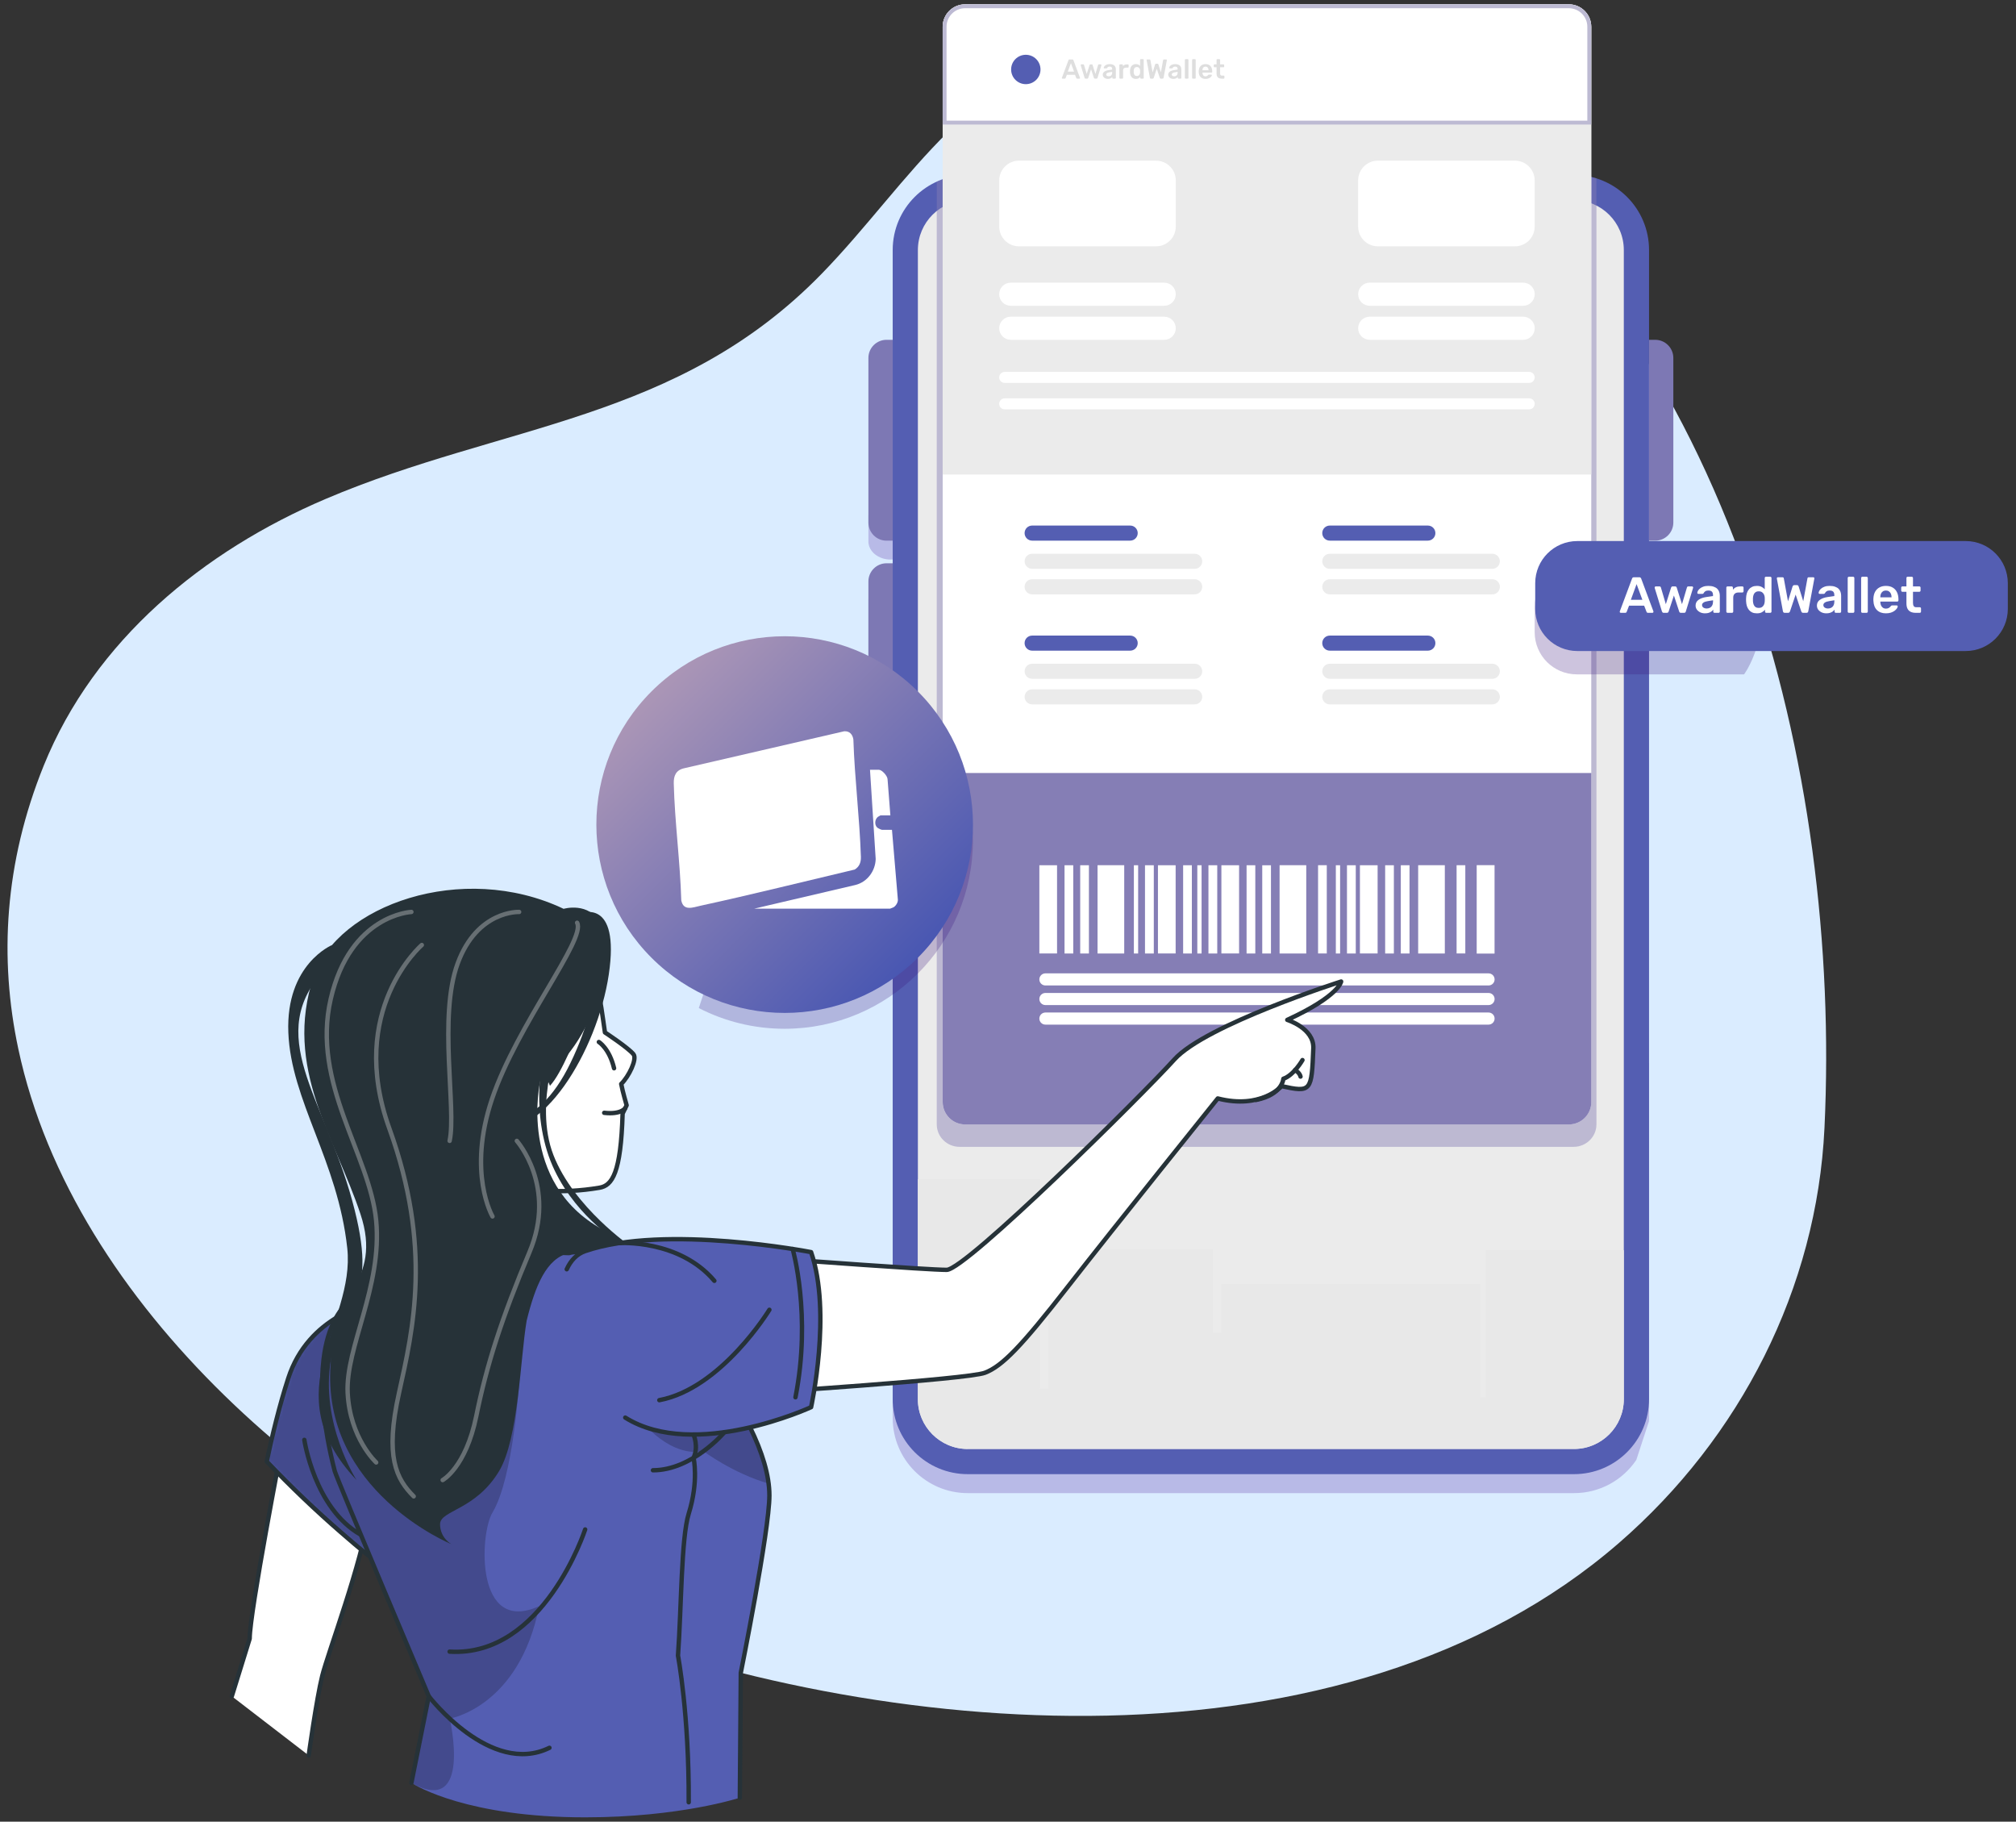 <svg xmlns="http://www.w3.org/2000/svg" width="466" height="421" viewBox="0 0 466 421" fill="none"><rect x="0" y="0" width="466" height="421" fill="#333333" stroke="none"/><path d="M4.237 242.428C-0.215 221.532 1.011 199.432 10.114 176.928C21.844 147.93 47.042 127.328 75.276 115.306C116.306 97.834 156.584 97.502 189.935 63.267C200.221 52.708 208.855 40.613 219.362 30.272C250.353 -0.233 295.714 3.47 329.585 27.657C400.244 78.114 425.659 178.044 421.73 260.661C419.966 297.738 402.266 332.244 374.249 356.569C310.886 411.585 203.295 402.331 130.52 373.614C76.249 352.197 16.982 302.239 4.237 242.428Z" fill="#DAECFF"></path><path opacity="0.25" d="M381.177 245.74L206.348 116.061C206.348 116.061 204.029 115.464 200.732 119.114V125.13C200.732 127.439 203.032 129.318 205.869 129.318H206.348V134.552H205.869C203.032 134.552 200.732 136.43 200.732 138.739V176.787C200.732 179.096 203.032 180.974 205.869 180.974H206.348V327.725C206.348 337.303 214.116 345.071 223.694 345.071H363.841C369.838 345.071 375.121 342.028 378.233 337.401L381.158 328.459C381.168 328.214 381.177 327.97 381.177 327.725V245.74Z" fill="#5424A0"></path><path d="M363.831 40.435H223.694C214.114 40.435 206.348 48.202 206.348 57.782V323.342C206.348 332.922 214.114 340.688 223.694 340.688H363.831C373.411 340.688 381.177 332.922 381.177 323.342V57.782C381.177 48.202 373.411 40.435 363.831 40.435Z" fill="#545EB2"></path><path d="M223.684 46.266H363.831C370.181 46.266 375.346 51.422 375.346 57.781V323.351C375.346 329.701 370.19 334.867 363.831 334.867H223.684C217.335 334.867 212.169 329.711 212.169 323.351V57.781C212.169 51.432 217.325 46.266 223.684 46.266Z" fill="#EBEBEB"></path><path d="M223.684 334.867H363.831C370.181 334.867 375.346 329.702 375.346 323.352V288.944H343.403V322.922H342.151V296.722H282.316V308.041H280.34V288.699H242.282V320.945H240.365V272.518H212.159V323.362C212.159 329.711 217.325 334.877 223.674 334.877L223.684 334.867Z" fill="#E8E8E8"></path><path opacity="0.45" d="M363.842 40.435H223.685C221.131 40.435 218.715 40.993 216.533 41.981V259.858C216.533 262.714 218.891 265.043 221.806 265.043H363.744C366.65 265.043 369.017 262.724 369.017 259.858V41.228C367.383 40.719 365.642 40.445 363.842 40.445V40.435Z" fill="#857EB5"></path><path d="M362.639 0.999H223.089C220.225 0.999 217.903 3.321 217.903 6.184V254.673C217.903 257.536 220.225 259.858 223.089 259.858H362.639C365.503 259.858 367.824 257.536 367.824 254.673V6.184C367.824 3.321 365.503 0.999 362.639 0.999Z" fill="white"></path><path d="M217.903 178.646V254.683C217.903 257.539 220.222 259.868 223.089 259.868H362.649C365.505 259.868 367.834 257.549 367.834 254.683V178.646H217.903Z" fill="#857EB5"></path><path d="M362.639 0.999H223.079C220.222 0.999 217.894 3.318 217.894 6.184V109.663H367.814V6.184C367.814 3.327 365.496 0.999 362.629 0.999H362.639Z" fill="#EBEBEB"></path><path d="M223.079 1.449H362.629C365.246 1.449 367.363 3.576 367.363 6.185V28.333H218.344V6.185C218.344 3.567 220.471 1.449 223.079 1.449Z" fill="white" stroke="#BDBAD3" stroke-width="0.901"></path><path d="M245.575 18.174C245.541 18.174 245.51 18.161 245.48 18.136C245.455 18.11 245.442 18.079 245.442 18.041C245.442 18.024 245.446 18.005 245.455 17.984L246.982 13.897C246.995 13.855 247.018 13.819 247.052 13.789C247.09 13.756 247.14 13.739 247.204 13.739H247.894C247.958 13.739 248.006 13.756 248.04 13.789C248.074 13.819 248.099 13.855 248.116 13.897L249.643 17.984C249.647 18.005 249.649 18.024 249.649 18.041C249.649 18.079 249.637 18.11 249.611 18.136C249.586 18.161 249.556 18.174 249.523 18.174H248.971C248.912 18.174 248.868 18.161 248.838 18.136C248.813 18.106 248.796 18.079 248.788 18.053L248.49 17.28H246.608L246.31 18.053C246.302 18.079 246.283 18.106 246.253 18.136C246.228 18.161 246.186 18.174 246.126 18.174H245.575ZM246.83 16.552H248.268L247.546 14.594L246.83 16.552ZM250.922 18.174C250.863 18.174 250.819 18.159 250.789 18.13C250.76 18.1 250.734 18.062 250.713 18.015L249.807 15.076C249.803 15.054 249.801 15.035 249.801 15.018C249.801 14.98 249.813 14.949 249.839 14.924C249.868 14.894 249.9 14.879 249.934 14.879H250.403C250.453 14.879 250.493 14.894 250.523 14.924C250.553 14.949 250.569 14.974 250.574 14.999L251.195 17.097L251.854 15.018C251.862 14.989 251.881 14.959 251.911 14.93C251.94 14.896 251.984 14.879 252.044 14.879H252.36C252.42 14.879 252.464 14.896 252.493 14.93C252.523 14.959 252.542 14.989 252.55 15.018L253.209 17.097L253.83 14.999C253.835 14.974 253.849 14.949 253.875 14.924C253.904 14.894 253.944 14.879 253.995 14.879H254.464C254.502 14.879 254.534 14.894 254.559 14.924C254.589 14.949 254.603 14.98 254.603 15.018C254.603 15.035 254.599 15.054 254.591 15.076L253.685 18.015C253.672 18.062 253.649 18.1 253.615 18.13C253.585 18.159 253.541 18.174 253.482 18.174H253.07C253.011 18.174 252.964 18.159 252.931 18.13C252.897 18.1 252.874 18.062 252.861 18.015L252.202 16.013L251.543 18.015C251.526 18.062 251.501 18.1 251.467 18.13C251.437 18.159 251.391 18.174 251.328 18.174H250.922ZM256.078 18.237C255.858 18.237 255.659 18.195 255.482 18.11C255.305 18.022 255.163 17.906 255.058 17.762C254.956 17.614 254.905 17.449 254.905 17.268C254.905 16.972 255.024 16.738 255.26 16.564C255.501 16.387 255.818 16.269 256.211 16.21L257.079 16.083V15.95C257.079 15.773 257.034 15.635 256.946 15.538C256.857 15.441 256.705 15.392 256.489 15.392C256.337 15.392 256.213 15.424 256.116 15.487C256.023 15.546 255.953 15.627 255.907 15.728C255.873 15.783 255.824 15.81 255.761 15.81H255.26C255.214 15.81 255.178 15.798 255.153 15.773C255.131 15.747 255.121 15.713 255.121 15.671C255.125 15.604 255.153 15.521 255.203 15.424C255.254 15.327 255.334 15.234 255.444 15.145C255.554 15.052 255.695 14.974 255.869 14.911C256.042 14.848 256.251 14.816 256.496 14.816C256.762 14.816 256.986 14.85 257.167 14.917C257.353 14.98 257.501 15.067 257.611 15.177C257.721 15.287 257.801 15.416 257.852 15.563C257.902 15.711 257.928 15.868 257.928 16.032V18.022C257.928 18.064 257.913 18.1 257.883 18.13C257.854 18.159 257.818 18.174 257.776 18.174H257.262C257.216 18.174 257.178 18.159 257.148 18.13C257.123 18.1 257.11 18.064 257.11 18.022V17.775C257.055 17.855 256.982 17.931 256.889 18.003C256.796 18.07 256.682 18.127 256.546 18.174C256.416 18.216 256.259 18.237 256.078 18.237ZM256.293 17.635C256.441 17.635 256.574 17.604 256.692 17.54C256.815 17.477 256.91 17.38 256.977 17.249C257.049 17.114 257.085 16.945 257.085 16.742V16.609L256.451 16.71C256.202 16.748 256.016 16.809 255.894 16.894C255.771 16.979 255.71 17.082 255.71 17.204C255.71 17.297 255.738 17.378 255.792 17.445C255.852 17.509 255.926 17.557 256.014 17.591C256.103 17.62 256.196 17.635 256.293 17.635ZM258.893 18.174C258.85 18.174 258.814 18.159 258.785 18.13C258.755 18.1 258.741 18.064 258.741 18.022V15.038C258.741 14.991 258.755 14.953 258.785 14.924C258.814 14.894 258.85 14.879 258.893 14.879H259.406C259.448 14.879 259.484 14.894 259.513 14.924C259.547 14.953 259.564 14.991 259.564 15.038V15.297C259.661 15.162 259.786 15.059 259.938 14.987C260.094 14.915 260.274 14.879 260.477 14.879H260.736C260.783 14.879 260.819 14.894 260.844 14.924C260.874 14.953 260.888 14.989 260.888 15.031V15.487C260.888 15.53 260.874 15.566 260.844 15.595C260.819 15.625 260.783 15.639 260.736 15.639H260.242C260.039 15.639 259.881 15.697 259.767 15.81C259.657 15.925 259.602 16.081 259.602 16.279V18.022C259.602 18.064 259.587 18.1 259.558 18.13C259.528 18.159 259.49 18.174 259.444 18.174H258.893ZM262.556 18.237C262.336 18.237 262.142 18.201 261.973 18.13C261.808 18.053 261.671 17.948 261.561 17.813C261.451 17.677 261.367 17.519 261.308 17.337C261.249 17.152 261.215 16.949 261.206 16.729C261.202 16.653 261.2 16.586 261.2 16.526C261.2 16.463 261.202 16.393 261.206 16.317C261.215 16.106 261.246 15.91 261.301 15.728C261.36 15.546 261.445 15.388 261.555 15.253C261.669 15.114 261.808 15.006 261.973 14.93C262.142 14.854 262.336 14.816 262.556 14.816C262.784 14.816 262.976 14.856 263.132 14.936C263.293 15.012 263.426 15.111 263.532 15.234V13.827C263.532 13.785 263.544 13.749 263.57 13.72C263.599 13.69 263.637 13.675 263.684 13.675H264.222C264.264 13.675 264.3 13.69 264.33 13.72C264.359 13.749 264.374 13.785 264.374 13.827V18.022C264.374 18.064 264.359 18.1 264.33 18.13C264.3 18.159 264.264 18.174 264.222 18.174H263.722C263.675 18.174 263.637 18.159 263.608 18.13C263.582 18.1 263.57 18.064 263.57 18.022V17.787C263.464 17.918 263.329 18.026 263.164 18.11C263.004 18.195 262.801 18.237 262.556 18.237ZM262.79 17.559C262.968 17.559 263.109 17.519 263.215 17.439C263.32 17.359 263.399 17.257 263.449 17.135C263.5 17.008 263.527 16.879 263.532 16.748C263.536 16.672 263.538 16.592 263.538 16.508C263.538 16.419 263.536 16.336 263.532 16.26C263.527 16.134 263.498 16.013 263.443 15.899C263.388 15.781 263.308 15.684 263.202 15.608C263.097 15.532 262.959 15.494 262.79 15.494C262.613 15.494 262.471 15.534 262.366 15.614C262.264 15.69 262.19 15.791 262.144 15.918C262.098 16.045 262.07 16.184 262.062 16.336C262.057 16.463 262.057 16.59 262.062 16.717C262.07 16.869 262.098 17.008 262.144 17.135C262.19 17.262 262.264 17.365 262.366 17.445C262.471 17.521 262.613 17.559 262.79 17.559ZM266.023 18.174C265.96 18.174 265.909 18.157 265.871 18.123C265.838 18.085 265.814 18.039 265.802 17.984L265.048 13.922C265.048 13.91 265.046 13.899 265.041 13.891C265.041 13.882 265.041 13.876 265.041 13.872C265.041 13.834 265.054 13.802 265.079 13.777C265.109 13.751 265.141 13.739 265.174 13.739H265.732C265.838 13.739 265.897 13.781 265.909 13.865L266.435 16.736L267.005 14.879C267.018 14.845 267.039 14.812 267.069 14.778C267.103 14.74 267.151 14.721 267.215 14.721H267.557C267.624 14.721 267.673 14.74 267.702 14.778C267.732 14.812 267.751 14.845 267.759 14.879L268.336 16.729L268.862 13.865C268.875 13.781 268.934 13.739 269.039 13.739H269.597C269.631 13.739 269.66 13.751 269.686 13.777C269.711 13.802 269.724 13.834 269.724 13.872C269.724 13.876 269.724 13.882 269.724 13.891C269.724 13.899 269.721 13.91 269.717 13.922L268.963 17.984C268.955 18.039 268.932 18.085 268.894 18.123C268.856 18.157 268.805 18.174 268.742 18.174H268.317C268.254 18.174 268.203 18.157 268.165 18.123C268.131 18.089 268.108 18.053 268.095 18.015L267.386 15.899L266.676 18.015C266.659 18.053 266.634 18.089 266.6 18.123C266.566 18.157 266.515 18.174 266.448 18.174H266.023ZM271.212 18.237C270.992 18.237 270.794 18.195 270.616 18.11C270.439 18.022 270.298 17.906 270.192 17.762C270.091 17.614 270.04 17.449 270.04 17.268C270.04 16.972 270.158 16.738 270.395 16.564C270.635 16.387 270.952 16.269 271.345 16.21L272.213 16.083V15.95C272.213 15.773 272.169 15.635 272.08 15.538C271.991 15.441 271.839 15.392 271.624 15.392C271.472 15.392 271.347 15.424 271.25 15.487C271.157 15.546 271.087 15.627 271.041 15.728C271.007 15.783 270.959 15.81 270.895 15.81H270.395C270.348 15.81 270.312 15.798 270.287 15.773C270.266 15.747 270.255 15.713 270.255 15.671C270.26 15.604 270.287 15.521 270.338 15.424C270.388 15.327 270.469 15.234 270.578 15.145C270.688 15.052 270.83 14.974 271.003 14.911C271.176 14.848 271.385 14.816 271.63 14.816C271.896 14.816 272.12 14.85 272.302 14.917C272.488 14.98 272.635 15.067 272.745 15.177C272.855 15.287 272.935 15.416 272.986 15.563C273.037 15.711 273.062 15.868 273.062 16.032V18.022C273.062 18.064 273.047 18.1 273.018 18.13C272.988 18.159 272.952 18.174 272.91 18.174H272.397C272.35 18.174 272.312 18.159 272.283 18.13C272.257 18.1 272.245 18.064 272.245 18.022V17.775C272.19 17.855 272.116 17.931 272.023 18.003C271.93 18.07 271.816 18.127 271.681 18.174C271.55 18.216 271.394 18.237 271.212 18.237ZM271.427 17.635C271.575 17.635 271.708 17.604 271.827 17.54C271.949 17.477 272.044 17.38 272.112 17.249C272.184 17.114 272.219 16.945 272.219 16.742V16.609L271.586 16.71C271.337 16.748 271.151 16.809 271.028 16.894C270.906 16.979 270.845 17.082 270.845 17.204C270.845 17.297 270.872 17.378 270.927 17.445C270.986 17.509 271.06 17.557 271.149 17.591C271.237 17.62 271.33 17.635 271.427 17.635ZM274.033 18.174C273.991 18.174 273.955 18.159 273.926 18.13C273.896 18.1 273.881 18.064 273.881 18.022V13.827C273.881 13.785 273.896 13.749 273.926 13.72C273.955 13.69 273.991 13.675 274.033 13.675H274.559C274.601 13.675 274.637 13.69 274.667 13.72C274.696 13.749 274.711 13.785 274.711 13.827V18.022C274.711 18.064 274.696 18.1 274.667 18.13C274.637 18.159 274.601 18.174 274.559 18.174H274.033ZM275.71 18.174C275.668 18.174 275.632 18.159 275.602 18.13C275.573 18.1 275.558 18.064 275.558 18.022V13.827C275.558 13.785 275.573 13.749 275.602 13.72C275.632 13.69 275.668 13.675 275.71 13.675H276.236C276.278 13.675 276.314 13.69 276.344 13.72C276.373 13.749 276.388 13.785 276.388 13.827V18.022C276.388 18.064 276.373 18.1 276.344 18.13C276.314 18.159 276.278 18.174 276.236 18.174H275.71ZM278.648 18.237C278.179 18.237 277.807 18.102 277.533 17.832C277.258 17.561 277.11 17.177 277.089 16.679C277.085 16.636 277.083 16.584 277.083 16.52C277.083 16.453 277.085 16.4 277.089 16.362C277.106 16.045 277.178 15.77 277.305 15.538C277.435 15.306 277.615 15.128 277.843 15.006C278.071 14.879 278.339 14.816 278.648 14.816C278.99 14.816 279.277 14.888 279.509 15.031C279.742 15.171 279.917 15.367 280.035 15.62C280.154 15.87 280.213 16.159 280.213 16.488V16.622C280.213 16.664 280.198 16.7 280.168 16.729C280.139 16.759 280.101 16.774 280.054 16.774H277.951C277.951 16.774 277.951 16.78 277.951 16.793C277.951 16.805 277.951 16.816 277.951 16.824C277.955 16.972 277.982 17.109 278.033 17.236C278.088 17.359 278.166 17.458 278.268 17.534C278.373 17.61 278.498 17.648 278.641 17.648C278.76 17.648 278.859 17.631 278.939 17.597C279.019 17.559 279.085 17.517 279.136 17.471C279.186 17.424 279.222 17.386 279.243 17.357C279.281 17.306 279.311 17.276 279.332 17.268C279.357 17.255 279.393 17.249 279.44 17.249H279.985C280.027 17.249 280.061 17.262 280.086 17.287C280.116 17.312 280.128 17.344 280.124 17.382C280.12 17.449 280.084 17.532 280.016 17.629C279.953 17.726 279.86 17.821 279.738 17.914C279.615 18.007 279.461 18.085 279.275 18.148C279.093 18.208 278.884 18.237 278.648 18.237ZM277.951 16.241H279.351V16.222C279.351 16.058 279.324 15.914 279.269 15.791C279.214 15.669 279.134 15.572 279.028 15.5C278.922 15.428 278.796 15.392 278.648 15.392C278.5 15.392 278.373 15.428 278.268 15.5C278.162 15.572 278.082 15.669 278.027 15.791C277.976 15.914 277.951 16.058 277.951 16.222V16.241ZM282.362 18.174C282.108 18.174 281.895 18.13 281.722 18.041C281.549 17.952 281.42 17.821 281.335 17.648C281.251 17.471 281.209 17.251 281.209 16.989V15.551H280.708C280.666 15.551 280.63 15.536 280.6 15.506C280.571 15.477 280.556 15.441 280.556 15.399V15.031C280.556 14.989 280.571 14.953 280.6 14.924C280.63 14.894 280.666 14.879 280.708 14.879H281.209V13.827C281.209 13.785 281.221 13.749 281.247 13.72C281.276 13.69 281.314 13.675 281.361 13.675H281.874C281.916 13.675 281.952 13.69 281.982 13.72C282.011 13.749 282.026 13.785 282.026 13.827V14.879H282.818C282.86 14.879 282.896 14.894 282.926 14.924C282.955 14.953 282.97 14.989 282.97 15.031V15.399C282.97 15.441 282.955 15.477 282.926 15.506C282.896 15.536 282.86 15.551 282.818 15.551H282.026V16.926C282.026 17.099 282.056 17.234 282.115 17.331C282.178 17.428 282.286 17.477 282.438 17.477H282.875C282.917 17.477 282.953 17.492 282.983 17.521C283.012 17.551 283.027 17.587 283.027 17.629V18.022C283.027 18.064 283.012 18.1 282.983 18.13C282.953 18.159 282.917 18.174 282.875 18.174H282.362Z" fill="#DEDEDE"></path><path d="M345.468 199.944H341.34V220.381H345.468V199.944Z" fill="white"></path><path d="M333.973 199.954H327.81V220.362H333.973V199.954Z" fill="white"></path><path d="M318.437 199.964H314.348V220.352H318.437V199.964Z" fill="white"></path><path d="M338.708 199.954H336.692C336.692 206.773 336.692 213.562 336.692 220.352H338.708V199.954Z" fill="white"></path><path d="M325.813 199.964H323.798V220.362H325.813V199.964Z" fill="white"></path><path d="M322.194 199.964H320.179V220.362H322.194V199.964Z" fill="white"></path><path d="M259.864 199.954H253.7V220.362H259.864V199.954Z" fill="white"></path><path d="M244.338 220.352V199.964H240.248V220.352H244.338Z" fill="white"></path><path d="M251.705 199.964H249.689V220.362H251.705V199.964Z" fill="white"></path><path d="M248.085 199.964H246.069V220.362H248.085V199.964Z" fill="white"></path><path d="M313.388 199.964H311.354V220.362H313.388V199.964Z" fill="white"></path><path d="M309.768 199.964H308.78V220.362H309.768V199.964Z" fill="white"></path><path d="M301.942 199.954H295.778V220.362H301.942V199.954Z" fill="white"></path><path d="M286.416 199.964H282.326V220.352H286.416V199.964Z" fill="white"></path><path d="M306.687 199.954H304.672V220.352H306.687V199.954Z" fill="white"></path><path d="M293.783 199.964H291.768C291.768 206.773 291.768 213.563 291.768 220.362H293.783V199.964Z" fill="white"></path><path d="M290.163 199.964H288.147V220.362H290.163V199.964Z" fill="white"></path><path d="M281.368 199.964H279.333V220.362H281.368V199.964Z" fill="white"></path><path d="M277.748 199.964H276.76V220.362H277.748V199.964Z" fill="white"></path><path d="M271.751 199.964H267.661V220.352H271.751V199.964Z" fill="white"></path><path d="M275.498 199.964H273.482V220.362H275.498V199.964Z" fill="white"></path><path d="M266.702 199.964H264.667V220.362H266.702V199.964Z" fill="white"></path><path d="M263.083 199.964H262.095V220.362H263.083V199.964Z" fill="white"></path><path d="M344.079 227.749H241.647C240.874 227.749 240.248 227.123 240.248 226.35C240.248 225.577 240.874 224.951 241.647 224.951H344.079C344.852 224.951 345.478 225.577 345.478 226.35C345.478 227.123 344.852 227.749 344.079 227.749Z" fill="white"></path><path d="M344.079 232.279H241.647C240.874 232.279 240.248 231.652 240.248 230.88C240.248 230.107 240.874 229.48 241.647 229.48H344.079C344.852 229.48 345.478 230.107 345.478 230.88C345.478 231.652 344.852 232.279 344.079 232.279Z" fill="white"></path><path d="M344.079 236.798H241.647C240.874 236.798 240.248 236.172 240.248 235.399C240.248 234.626 240.874 234 241.647 234H344.079C344.852 234 345.478 234.626 345.478 235.399C345.478 236.172 344.852 236.798 344.079 236.798Z" fill="white"></path><path d="M267.211 37.128H235.542C233.019 37.128 230.974 39.174 230.974 41.697V52.361C230.974 54.885 233.019 56.93 235.542 56.93H267.211C269.735 56.93 271.78 54.885 271.78 52.361V41.697C271.78 39.174 269.735 37.128 267.211 37.128Z" fill="white"></path><path d="M350.174 37.128H318.505C315.982 37.128 313.937 39.174 313.937 41.697V52.361C313.937 54.885 315.982 56.93 318.505 56.93H350.174C352.698 56.93 354.743 54.885 354.743 52.361V41.697C354.743 39.174 352.698 37.128 350.174 37.128Z" fill="white"></path><path d="M269.109 65.325H233.635C232.157 65.325 230.964 66.518 230.964 67.996C230.964 69.473 232.157 70.666 233.635 70.666H269.109C270.587 70.666 271.78 69.473 271.78 67.996C271.78 66.518 270.587 65.325 269.109 65.325Z" fill="white"></path><path d="M269.109 73.191H233.635C232.157 73.191 230.964 74.385 230.964 75.862C230.964 77.339 232.157 78.533 233.635 78.533H269.109C270.587 78.533 271.78 77.339 271.78 75.862C271.78 74.385 270.587 73.191 269.109 73.191Z" fill="white"></path><path d="M352.082 65.325H316.607C315.13 65.325 313.937 66.518 313.937 67.996C313.937 69.473 315.13 70.666 316.607 70.666H352.082C353.559 70.666 354.753 69.473 354.753 67.996C354.753 66.518 353.559 65.325 352.082 65.325Z" fill="white"></path><path d="M352.082 73.191H316.607C315.13 73.191 313.937 74.385 313.937 75.862C313.937 77.339 315.13 78.533 316.607 78.533H352.082C353.559 78.533 354.753 77.339 354.753 75.862C354.753 74.385 353.559 73.191 352.082 73.191Z" fill="white"></path><path d="M240.512 16.055C240.512 17.933 238.996 19.45 237.117 19.45C235.239 19.45 233.723 17.933 233.723 16.055C233.723 14.177 235.239 12.66 237.117 12.66C238.996 12.66 240.512 14.177 240.512 16.055Z" fill="#545EB2"></path><path d="M353.472 85.948H232.236C231.531 85.948 230.964 86.516 230.964 87.22C230.964 87.924 231.531 88.492 232.236 88.492H353.472C354.176 88.492 354.743 87.924 354.743 87.22C354.743 86.516 354.176 85.948 353.472 85.948Z" fill="white"></path><path d="M353.472 92.062H232.236C231.531 92.062 230.964 92.63 230.964 93.334C230.964 94.039 231.531 94.606 232.236 94.606H353.472C354.176 94.606 354.743 94.039 354.743 93.334C354.743 92.63 354.176 92.062 353.472 92.062Z" fill="white"></path><path d="M276.153 131.46H238.585C237.617 131.46 236.844 130.678 236.844 129.719C236.844 128.75 237.626 127.978 238.585 127.978H276.153C277.122 127.978 277.895 128.76 277.895 129.719C277.895 130.688 277.112 131.46 276.153 131.46Z" fill="#EBEBEB"></path><path d="M261.244 124.944H238.575C237.607 124.944 236.834 124.162 236.834 123.203C236.834 122.234 237.617 121.461 238.575 121.461H261.244C262.212 121.461 262.985 122.244 262.985 123.203C262.985 124.171 262.202 124.944 261.244 124.944Z" fill="#545EB2"></path><path d="M276.153 133.867H238.575C237.614 133.867 236.834 134.647 236.834 135.609V135.618C236.834 136.58 237.614 137.36 238.575 137.36H276.153C277.115 137.36 277.895 136.58 277.895 135.618V135.609C277.895 134.647 277.115 133.867 276.153 133.867Z" fill="#EBEBEB"></path><path d="M276.153 156.878H238.585C237.617 156.878 236.844 156.095 236.844 155.136C236.844 154.168 237.626 153.395 238.585 153.395H276.153C277.122 153.395 277.895 154.178 277.895 155.136C277.895 156.105 277.112 156.878 276.153 156.878Z" fill="#EBEBEB"></path><path d="M261.244 150.372H238.575C237.607 150.372 236.834 149.589 236.834 148.631C236.834 147.662 237.617 146.889 238.575 146.889H261.244C262.212 146.889 262.985 147.672 262.985 148.631C262.985 149.599 262.202 150.372 261.244 150.372Z" fill="#545EB2"></path><path d="M276.153 162.787H238.585C237.617 162.787 236.844 162.004 236.844 161.046C236.844 160.077 237.626 159.304 238.585 159.304H276.153C277.122 159.304 277.895 160.087 277.895 161.046C277.895 162.014 277.112 162.787 276.153 162.787Z" fill="#EBEBEB"></path><path d="M344.95 131.46H307.382C306.414 131.46 305.641 130.678 305.641 129.719C305.641 128.75 306.423 127.978 307.382 127.978H344.95C345.919 127.978 346.692 128.76 346.692 129.719C346.692 130.688 345.909 131.46 344.95 131.46Z" fill="#EBEBEB"></path><path d="M330.05 124.944H307.382C306.414 124.944 305.641 124.162 305.641 123.203C305.641 122.234 306.423 121.461 307.382 121.461H330.05C331.019 121.461 331.792 122.244 331.792 123.203C331.792 124.171 331.009 124.944 330.05 124.944Z" fill="#545EB2"></path><path d="M344.96 133.867H307.382C306.42 133.867 305.641 134.647 305.641 135.609V135.618C305.641 136.58 306.42 137.36 307.382 137.36H344.96C345.922 137.36 346.702 136.58 346.702 135.618V135.609C346.702 134.647 345.922 133.867 344.96 133.867Z" fill="#EBEBEB"></path><path d="M344.95 156.878H307.382C306.414 156.878 305.641 156.095 305.641 155.136C305.641 154.168 306.423 153.395 307.382 153.395H344.95C345.919 153.395 346.692 154.178 346.692 155.136C346.692 156.105 345.909 156.878 344.95 156.878Z" fill="#EBEBEB"></path><path d="M330.05 150.372H307.382C306.414 150.372 305.641 149.589 305.641 148.631C305.641 147.662 306.423 146.889 307.382 146.889H330.05C331.019 146.889 331.792 147.672 331.792 148.631C331.792 149.599 331.009 150.372 330.05 150.372Z" fill="#545EB2"></path><path d="M344.95 162.787H307.382C306.414 162.787 305.641 162.004 305.641 161.046C305.641 160.077 306.423 159.304 307.382 159.304H344.95C345.919 159.304 346.692 160.087 346.692 161.046C346.692 162.014 345.909 162.787 344.95 162.787Z" fill="#EBEBEB"></path><path d="M204.92 78.532C202.611 78.532 200.732 80.411 200.732 82.719V120.767C200.732 123.076 202.611 124.954 204.92 124.954H206.348V78.532H204.92Z" fill="#7D78B4"></path><path d="M204.92 130.179C202.611 130.179 200.732 132.058 200.732 134.367V172.414C200.732 174.723 202.611 176.601 204.92 176.601H206.348V130.179H204.92Z" fill="#7D78B4"></path><path d="M382.606 78.533C384.915 78.533 386.793 80.411 386.793 82.72V120.768C386.793 123.077 384.915 124.955 382.606 124.955H381.178V78.533H382.606Z" fill="#7D78B4"></path><path opacity="0.25" d="M187.965 151.203C183.23 166.641 173.388 196.96 161.53 232.973C167.479 236.025 174.219 237.757 181.361 237.757C205.399 237.757 224.888 218.268 224.888 194.231C224.888 172.433 208.872 154.383 187.965 151.203Z" fill="#39167C"></path><path d="M212.154 221.346C229.152 204.348 229.152 176.789 212.154 159.791C195.156 142.793 167.596 142.793 150.598 159.791C133.6 176.789 133.6 204.348 150.598 221.346C167.596 238.344 195.156 238.344 212.154 221.346Z" fill="url(#paint0_linear_721_163)"></path><path d="M195.127 169.006C196.376 168.915 197.078 169.73 197.258 170.897C197.551 179.944 198.702 188.994 198.997 198.033C199.037 199.268 198.654 200.294 197.572 200.956C185.724 203.754 173.847 206.727 161.939 209.319C160.152 209.708 157.985 210.635 157.475 208.078C157.219 199.077 155.969 190.045 155.741 181.06C155.696 179.297 156.239 178.007 158.068 177.565L195.127 169.006Z" fill="white"></path><path d="M205.808 188.435H203.515C203.479 188.435 202.97 188.738 202.893 188.804C202.21 189.39 202.095 190.594 202.752 191.243C202.915 191.404 203.697 191.781 203.887 191.781H206.18L207.548 207.959C207.558 208.598 207.078 209.357 206.543 209.68C206.462 209.729 205.789 209.999 205.746 209.999H174.329L197.78 204.511C200.491 203.813 202.347 201.283 202.416 198.514L201.1 177.9H203.145C203.871 177.9 205.146 179.318 205.16 180.099L205.809 188.435H205.808Z" fill="white"></path><path opacity="0.25" d="M354.742 140.168V146.116C354.742 151.497 359.106 155.851 364.477 155.851H403.15C404.266 154.266 409.656 145.588 406.751 130.434H364.486C359.106 130.434 354.752 134.797 354.752 140.168H354.742Z" fill="#39167C"></path><path d="M71.359 405.694C71.359 405.694 73.15 392.684 74.481 387.327C75.811 381.971 83.666 361.212 85.311 349.599L65.266 333.631C65.266 333.631 57.712 372.586 57.712 378.701L53.583 392.013" fill="white"></path><path d="M71.359 405.694C71.359 405.694 73.15 392.684 74.481 387.327C75.811 381.971 83.666 361.212 85.311 349.599L65.266 333.631C65.266 333.631 57.712 372.586 57.712 378.701L53.583 392.013" stroke="#263238" stroke-width="1.015" stroke-miterlimit="10" stroke-linecap="round" stroke-linejoin="round"></path><path d="M91.232 364.297C87.038 361.098 82.895 357.717 78.823 354.151C72.924 349.029 67.176 343.55 61.652 337.754C62.922 331.787 64.587 324.838 66.628 318.553C68.974 311.286 73.695 306.961 77.919 304.448C77.991 304.4 78.062 304.362 78.123 304.325C78.448 304.142 78.762 303.958 79.067 303.799C79.656 303.48 80.225 303.198 80.773 302.953C83.992 301.507 86.419 301.103 86.419 301.103L90.734 357.839L91.232 364.297Z" fill="#545EB2"></path><mask id="mask0_721_163" style="mask-type:luminance" maskUnits="userSpaceOnUse" x="61" y="301" width="31" height="64"><path d="M91.232 364.297C87.038 361.098 82.895 357.717 78.823 354.151C72.924 349.029 67.176 343.55 61.652 337.754C62.922 331.787 64.587 324.838 66.628 318.553C68.974 311.286 73.695 306.961 77.919 304.448C77.991 304.4 78.062 304.362 78.123 304.325C78.448 304.142 78.762 303.958 79.067 303.799C79.656 303.48 80.225 303.198 80.773 302.953C83.992 301.507 86.419 301.103 86.419 301.103L90.734 357.839L91.232 364.297Z" fill="white"></path></mask><g mask="url(#mask0_721_163)"><path opacity="0.3" d="M91.232 364.297C87.038 361.098 82.895 357.717 78.823 354.151C72.924 349.029 67.176 343.55 61.652 337.754C62.922 331.787 64.587 324.838 66.628 318.553C68.974 311.286 73.695 306.961 77.919 304.448C77.991 304.4 78.062 304.362 78.123 304.325C78.448 304.142 78.762 303.958 79.067 303.799C79.656 303.48 80.225 303.198 80.773 302.953C83.992 301.507 86.419 301.103 86.419 301.103L90.734 357.839L91.232 364.297Z" fill="black" fill-opacity="0.7"></path></g><path d="M91.232 364.297C87.038 361.098 82.895 357.717 78.823 354.151C72.924 349.029 67.176 343.55 61.652 337.754C62.922 331.787 64.587 324.838 66.628 318.553C68.974 311.286 73.695 306.961 77.919 304.448C77.991 304.4 78.062 304.362 78.123 304.325C78.448 304.142 78.762 303.958 79.067 303.799C79.656 303.48 80.225 303.198 80.773 302.953C83.992 301.507 86.419 301.103 86.419 301.103L90.734 357.839L91.232 364.297Z" stroke="#263238" stroke-width="1.015" stroke-miterlimit="10" stroke-linecap="round" stroke-linejoin="round"></path><path d="M70.347 332.764C70.347 332.764 72.679 348.633 83.401 354.69" stroke="#263238" stroke-width="1.015" stroke-miterlimit="10" stroke-linecap="round" stroke-linejoin="round"></path><path d="M177.848 345.608C177.848 353.762 171.237 386.591 171.237 386.591L171.014 415.46C171.014 415.46 157.336 419.999 135.261 419.999C108.21 419.999 96.228 412.758 95.172 412.078C95.141 412.058 95.121 412.048 95.09 412.027L99.112 392.013C99.112 392.013 77.818 341.689 77.371 339.962C76.711 337.404 76.142 334.814 75.686 332.235C74.548 325.868 74.132 319.583 74.802 314.13C75.239 310.434 76.183 307.103 77.757 304.382C77.869 304.179 77.991 303.976 78.123 303.772C78.681 302.879 79.321 302.046 80.042 301.305C80.103 301.234 80.164 301.173 80.235 301.102C80.895 300.442 81.606 299.822 82.377 299.244C82.377 299.244 82.387 299.244 82.387 299.234C82.641 299.041 82.905 298.858 83.169 298.675C83.382 298.523 83.606 298.37 83.829 298.228C83.972 298.137 84.114 298.035 84.256 297.954C84.439 297.832 84.621 297.721 84.814 297.609C85.099 297.436 85.383 297.274 85.677 297.111C101.711 288.226 131.554 289.597 131.554 289.597C131.849 289.496 132.174 289.435 132.529 289.404C132.56 289.394 132.58 289.394 132.6 289.394C133.139 289.353 133.738 289.404 134.377 289.536C141.81 290.978 155.417 303.112 165.439 316.922C168.526 321.167 171.268 325.574 173.38 329.879C176.152 335.495 177.848 340.927 177.848 345.608Z" fill="#545EB2"></path><path opacity="0.3" d="M177.665 342.857C169.522 340.542 162.607 335.394 162.607 335.394C155.407 336.744 148.462 329.575 146.654 325.737L170.273 324.214C171.421 326.103 172.456 328.001 173.38 329.88C175.624 334.429 177.168 338.856 177.665 342.857Z" fill="black" fill-opacity="0.7"></path><path opacity="0.3" d="M103.955 397.182C103.955 397.182 109.266 419.908 95.172 412.079C95.141 412.058 95.121 412.048 95.09 412.028L99.112 392.014C99.112 392.014 77.818 341.689 77.371 339.963C76.711 337.404 76.142 334.815 75.686 332.236C74.548 325.869 74.132 319.583 74.802 314.13C75.239 310.434 76.183 307.104 77.757 304.382C77.869 304.179 77.991 303.976 78.123 303.773C78.681 302.879 79.321 302.047 80.042 301.306C80.103 301.234 80.164 301.174 80.235 301.102C80.895 300.442 81.606 299.823 82.377 299.244C82.377 299.244 82.387 299.244 82.387 299.234C82.641 299.041 82.905 298.858 83.169 298.676C83.382 298.523 83.606 298.371 83.829 298.229C83.972 298.137 84.114 298.036 84.256 297.955C84.439 297.833 84.621 297.721 84.814 297.609C85.099 297.437 85.383 297.274 85.677 297.112C100.432 298.249 116.831 305.215 119.999 319.573C119.999 319.573 118.659 341.537 113.835 349.569C110.84 354.575 109.824 377.95 124.639 371.187C119.999 394.563 103.955 397.182 103.955 397.182Z" fill="black" fill-opacity="0.7"></path><path d="M95.093 412.033L99.109 392.015C99.109 392.015 77.818 341.69 77.37 339.964C76.71 337.405 76.142 334.816 75.685 332.236C74.547 325.87 74.131 319.584 74.801 314.131C75.238 310.435 76.182 307.105 77.756 304.383C77.868 304.18 77.99 303.977 78.122 303.774C78.68 302.88 79.32 302.048 80.041 301.306C80.102 301.235 80.163 301.174 80.234 301.103C80.894 300.443 81.605 299.824 82.376 299.245C82.376 299.245 82.386 299.245 82.386 299.235C97.171 288.025 131.554 289.599 131.554 289.599C131.848 289.497 132.173 289.436 132.528 289.406C132.559 289.395 132.579 289.395 132.599 289.395C133.138 289.355 133.737 289.406 134.376 289.538C141.809 290.98 155.416 303.114 165.438 316.924C168.525 321.168 171.267 325.575 173.379 329.881C176.151 335.496 177.847 340.929 177.847 345.61C177.847 353.764 171.236 386.592 171.236 386.592L171.015 415.459" stroke="#263238" stroke-width="1.015" stroke-miterlimit="10" stroke-linecap="round" stroke-linejoin="round"></path><path d="M146.431 243.647C145.217 242.145 139.834 238.606 139.834 238.606C138.762 231.585 138.184 222.218 130.916 214.966C120.976 205.047 98.037 208.176 90.525 222.976C75.521 252.534 103.878 280.375 138.567 274.492C141.522 273.991 143.515 271.095 143.918 257.353L144.847 255.44C144.847 255.44 143.889 252.162 143.593 250.509C145.345 248.8 147.323 244.749 146.431 243.647Z" fill="white" stroke="#263238" stroke-width="1.015" stroke-miterlimit="10" stroke-linecap="round" stroke-linejoin="round"></path><path d="M137.897 227.599C137.897 227.599 136.588 229.627 135.888 232.247" stroke="#263238" stroke-width="1.015" stroke-miterlimit="10" stroke-linecap="round" stroke-linejoin="round"></path><path d="M138.425 240.815C138.425 240.815 140.846 242.278 141.942 246.884" stroke="#263238" stroke-width="1.015" stroke-miterlimit="10" stroke-linecap="round" stroke-linejoin="round"></path><path d="M144.527 256.099C144.527 256.099 143.586 257.624 139.661 257.18" stroke="#263238" stroke-width="1.015" stroke-miterlimit="10" stroke-linecap="round" stroke-linejoin="round"></path><path d="M134.228 211.089C134.228 211.089 143.372 207.329 140.725 225.197C138.079 243.064 124.876 264.326 113.737 260.325L113.924 258.729C113.924 258.729 123.677 262.581 131.882 245.628C140.087 228.675 139.403 213.177 134.709 215.863L134.228 211.089Z" fill="#263238"></path><path d="M133.397 238.795C133.397 238.795 129.908 248.008 127.119 250.937C127.119 250.937 125.988 247.411 123.296 247.39C120.605 247.368 118.196 240.194 118.196 240.194L133.397 238.795Z" fill="#263238"></path><path d="M129.64 239.219C129.64 239.219 123.228 254.87 127.93 266.951C132.633 279.033 145.885 288.114 145.885 288.114L141.609 286.175C141.609 286.175 130.359 278.773 126.429 265.955C122.499 253.136 126.261 241.073 126.261 241.073L129.64 239.219Z" fill="#263238"></path><path d="M76.765 218.398C76.765 218.398 66.027 222.811 66.649 238.621C67.273 254.431 78.088 268.255 80.271 288.465C82.17 306.04 63.042 321.517 82.415 342.055C82.415 342.055 73.915 328.853 76.51 314.091C79.105 299.33 87.979 301.449 81.396 277.416C74.813 253.383 60.818 239.158 75.274 223.842L76.765 218.398Z" fill="#263238"></path><path d="M139.111 284.056C119.55 273.149 124.87 249.867 124.87 249.867C139.604 239.031 141.563 218.679 138.866 213.482C136.169 208.284 130.279 210.037 130.279 210.037C106.829 198.884 77.97 209.299 72.489 225.711C65.465 246.742 77.459 262.905 83.321 280.575C88.585 296.44 76.4 299.314 76.439 315.116C74.127 344.525 104.331 356.863 104.331 356.863C104.331 356.863 101.721 355.457 101.721 352.244C101.721 349.03 109.956 349.03 115.379 339.961C119.876 332.442 120.231 314.088 121.737 305.214C123.717 297.181 126.304 290.765 131.553 289.593C145.388 286.504 157.315 299.929 157.315 299.929C157.315 299.929 158.671 294.963 139.111 284.056Z" fill="#263238"></path><g opacity="0.3"><path d="M133.397 213.253C135.531 217.002 119.527 236.82 113.737 253.959C107.947 271.099 113.84 281.129 113.84 281.129" stroke="white" stroke-width="1.015" stroke-miterlimit="10" stroke-linecap="round" stroke-linejoin="round"></path><path d="M97.503 218.398C97.503 218.398 80.095 233.394 90.004 260.816C99.912 288.239 95.524 307.156 92.229 321.934C88.933 336.712 91.611 341.8 95.628 345.818" stroke="white" stroke-width="1.015" stroke-miterlimit="10" stroke-linecap="round" stroke-linejoin="round"></path><path d="M119.463 263.666C119.463 263.666 128.801 274.186 122.391 289.381C115.982 304.576 112.5 315.448 110.089 327.285C107.679 339.122 102.323 342.055 102.323 342.055" stroke="white" stroke-width="1.015" stroke-miterlimit="10" stroke-linecap="round" stroke-linejoin="round"></path><path d="M119.999 210.759C119.999 210.759 110.358 210.307 105.805 222.626C101.252 234.945 105.537 256.232 103.931 263.666" stroke="white" stroke-width="1.015" stroke-miterlimit="10" stroke-linecap="round" stroke-linejoin="round"></path><path d="M95.092 210.759C95.092 210.759 80.953 211.346 76.442 230.895C71.931 250.444 85.512 266.87 86.955 282.107C88.398 297.343 79.829 311.44 80.364 321.933C80.9 332.426 86.955 337.985 86.955 337.985" stroke="white" stroke-width="1.015" stroke-miterlimit="10" stroke-linecap="round" stroke-linejoin="round"></path></g><path d="M183.468 291.168C183.468 291.168 214.399 293.473 218.818 293.473C223.237 293.473 264.211 252.903 271.442 244.868C278.673 236.833 310.006 226.838 310.006 226.838C310.006 226.838 309.604 230.152 297.553 235.703C297.553 235.703 303.765 237.631 303.578 242.26C303.176 252.221 303.126 252.522 296.247 251.016C296.247 251.016 291.527 256.426 281.484 253.86C281.484 253.86 257.382 283.833 246.737 297.491C236.092 311.15 231.673 315.732 227.656 317.257C223.639 318.782 174.63 321.936 174.63 321.936L183.468 291.168Z" fill="white" stroke="#263238" stroke-width="1.015" stroke-miterlimit="10" stroke-linecap="round" stroke-linejoin="round"></path><path d="M144.527 327.618C160.571 337.661 187.485 325.208 187.485 325.208C187.485 325.208 192.305 303.358 187.485 289.376C187.485 289.376 153.736 282.801 135.261 289.14C133.352 289.795 131.932 291.286 131.002 293.336" fill="#545EB2"></path><path d="M144.527 327.618C160.571 337.661 187.485 325.208 187.485 325.208C187.485 325.208 192.305 303.358 187.485 289.376C187.485 289.376 153.736 282.801 135.261 289.14C133.352 289.795 131.932 291.286 131.002 293.336" stroke="#263238" stroke-width="1.015" stroke-miterlimit="10" stroke-linecap="round" stroke-linejoin="round"></path><path d="M183.221 288.647C183.221 288.647 187.62 303.906 183.871 322.92" stroke="#263238" stroke-width="1.015" stroke-miterlimit="10" stroke-linecap="round" stroke-linejoin="round"></path><path d="M177.845 302.701C177.845 302.701 166.731 320.911 152.403 323.589" stroke="#263238" stroke-width="1.015" stroke-miterlimit="10" stroke-linecap="round" stroke-linejoin="round"></path><path d="M167.462 330.987C167.462 330.987 160.036 339.791 150.931 339.791" stroke="#263238" stroke-width="1.015" stroke-miterlimit="10" stroke-linecap="round" stroke-linejoin="round"></path><path d="M160.311 331.535C160.311 331.535 161.53 334.297 160.322 336.907L160.311 336.917C160.311 336.917 161.571 342.207 159.194 349.833C157.448 355.459 157.529 371.411 156.717 382.632C156.717 382.632 159.294 396.165 159.195 416.518" stroke="#263238" stroke-width="1.015" stroke-miterlimit="10" stroke-linecap="round" stroke-linejoin="round"></path><path d="M143.141 287.281C143.141 287.281 156.956 286.364 165.124 296.006" stroke="#263238" stroke-width="1.015" stroke-miterlimit="10" stroke-linecap="round" stroke-linejoin="round"></path><path d="M301.069 244.989C301.069 244.989 299.06 248.505 296.65 249.308C296.65 249.308 296.474 252.976 290.336 254.205" stroke="#263238" stroke-width="1.015" stroke-miterlimit="10" stroke-linecap="round" stroke-linejoin="round"></path><path d="M299.374 247.3C299.374 247.3 300.416 247.902 300.617 248.806" stroke="#263238" stroke-width="1.015" stroke-miterlimit="10" stroke-linecap="round" stroke-linejoin="round"></path><path d="M99.109 392.014C99.109 392.014 113.39 410.626 127.004 403.931" stroke="#263238" stroke-width="1.015" stroke-miterlimit="10" stroke-linecap="round" stroke-linejoin="round"></path><path d="M135.261 353.468C135.261 353.468 125.622 383.043 103.93 381.704" stroke="#263238" stroke-width="1.015" stroke-miterlimit="10" stroke-linecap="round" stroke-linejoin="round"></path><path d="M454.373 125.041H364.601C359.224 125.041 354.866 129.399 354.866 134.775V140.723C354.866 146.1 359.224 150.458 364.601 150.458H454.373C459.749 150.458 464.108 146.1 464.108 140.723V134.775C464.108 129.399 459.749 125.041 454.373 125.041Z" fill="#545EB2"></path><path d="M374.647 141.628C374.585 141.628 374.526 141.604 374.471 141.557C374.424 141.511 374.401 141.452 374.401 141.381C374.401 141.35 374.409 141.315 374.424 141.276L377.254 133.703C377.277 133.625 377.32 133.559 377.383 133.504C377.453 133.441 377.547 133.41 377.664 133.41H378.944C379.061 133.41 379.152 133.441 379.214 133.504C379.277 133.559 379.324 133.625 379.355 133.703L382.184 141.276C382.192 141.315 382.196 141.35 382.196 141.381C382.196 141.452 382.173 141.511 382.126 141.557C382.079 141.604 382.024 141.628 381.961 141.628H380.94C380.83 141.628 380.748 141.604 380.693 141.557C380.646 141.503 380.615 141.452 380.599 141.405L380.048 139.973H376.561L376.009 141.405C375.993 141.452 375.958 141.503 375.903 141.557C375.856 141.604 375.778 141.628 375.669 141.628H374.647ZM376.972 138.622H379.637L378.298 134.995L376.972 138.622ZM384.555 141.628C384.445 141.628 384.363 141.601 384.308 141.546C384.253 141.491 384.206 141.421 384.167 141.334L382.488 135.887C382.481 135.848 382.477 135.813 382.477 135.781C382.477 135.711 382.5 135.652 382.547 135.605C382.602 135.55 382.661 135.523 382.723 135.523H383.592C383.686 135.523 383.76 135.55 383.815 135.605C383.87 135.652 383.901 135.699 383.909 135.746L385.059 139.632L386.28 135.781C386.296 135.727 386.331 135.672 386.386 135.617C386.441 135.554 386.523 135.523 386.633 135.523H387.22C387.329 135.523 387.411 135.554 387.466 135.617C387.521 135.672 387.556 135.727 387.572 135.781L388.793 139.632L389.943 135.746C389.951 135.699 389.979 135.652 390.026 135.605C390.08 135.55 390.155 135.523 390.249 135.523H391.117C391.188 135.523 391.247 135.55 391.293 135.605C391.348 135.652 391.376 135.711 391.376 135.781C391.376 135.813 391.368 135.848 391.352 135.887L389.673 141.334C389.65 141.421 389.607 141.491 389.544 141.546C389.489 141.601 389.407 141.628 389.298 141.628H388.535C388.425 141.628 388.339 141.601 388.276 141.546C388.214 141.491 388.171 141.421 388.147 141.334L386.926 137.625L385.705 141.334C385.674 141.421 385.627 141.491 385.564 141.546C385.51 141.601 385.423 141.628 385.306 141.628H384.555ZM394.107 141.745C393.7 141.745 393.333 141.667 393.004 141.511C392.675 141.346 392.413 141.131 392.217 140.865C392.029 140.591 391.936 140.286 391.936 139.949C391.936 139.401 392.155 138.967 392.593 138.646C393.039 138.317 393.626 138.098 394.354 137.989L395.962 137.754V137.507C395.962 137.178 395.88 136.924 395.716 136.744C395.551 136.564 395.27 136.474 394.871 136.474C394.589 136.474 394.358 136.533 394.178 136.65C394.006 136.76 393.877 136.908 393.79 137.096C393.728 137.198 393.638 137.249 393.52 137.249H392.593C392.507 137.249 392.44 137.225 392.393 137.178C392.354 137.131 392.335 137.069 392.335 136.991C392.342 136.865 392.393 136.713 392.487 136.533C392.581 136.353 392.73 136.181 392.933 136.016C393.137 135.844 393.399 135.699 393.72 135.582C394.041 135.464 394.428 135.406 394.882 135.406C395.375 135.406 395.79 135.468 396.127 135.594C396.471 135.711 396.745 135.871 396.949 136.075C397.152 136.278 397.301 136.517 397.395 136.791C397.489 137.065 397.536 137.355 397.536 137.66V141.346C397.536 141.424 397.508 141.491 397.453 141.546C397.399 141.601 397.332 141.628 397.254 141.628H396.303C396.217 141.628 396.146 141.601 396.091 141.546C396.045 141.491 396.021 141.424 396.021 141.346V140.888C395.919 141.037 395.782 141.178 395.61 141.311C395.438 141.436 395.227 141.542 394.976 141.628C394.734 141.706 394.444 141.745 394.107 141.745ZM394.507 140.63C394.781 140.63 395.027 140.571 395.246 140.454C395.473 140.337 395.649 140.157 395.775 139.914C395.908 139.663 395.974 139.35 395.974 138.975V138.728L394.8 138.916C394.338 138.986 393.994 139.1 393.767 139.256C393.54 139.413 393.426 139.605 393.426 139.832C393.426 140.004 393.477 140.153 393.579 140.278C393.689 140.395 393.826 140.485 393.99 140.548C394.154 140.603 394.327 140.63 394.507 140.63ZM399.323 141.628C399.245 141.628 399.179 141.601 399.124 141.546C399.069 141.491 399.042 141.424 399.042 141.346V135.817C399.042 135.73 399.069 135.66 399.124 135.605C399.179 135.55 399.245 135.523 399.323 135.523H400.274C400.353 135.523 400.419 135.55 400.474 135.605C400.537 135.66 400.568 135.73 400.568 135.817V136.298C400.748 136.047 400.979 135.856 401.261 135.723C401.55 135.59 401.883 135.523 402.258 135.523H402.74C402.826 135.523 402.892 135.55 402.939 135.605C402.994 135.66 403.022 135.727 403.022 135.805V136.65C403.022 136.728 402.994 136.795 402.939 136.85C402.892 136.905 402.826 136.932 402.74 136.932H401.824C401.448 136.932 401.155 137.038 400.944 137.249C400.74 137.46 400.638 137.75 400.638 138.118V141.346C400.638 141.424 400.611 141.491 400.556 141.546C400.501 141.601 400.431 141.628 400.345 141.628H399.323ZM406.111 141.745C405.704 141.745 405.344 141.679 405.031 141.546C404.726 141.405 404.472 141.209 404.268 140.959C404.065 140.708 403.908 140.415 403.798 140.078C403.689 139.734 403.626 139.358 403.611 138.951C403.603 138.81 403.599 138.685 403.599 138.576C403.599 138.458 403.603 138.329 403.611 138.188C403.626 137.797 403.685 137.433 403.787 137.096C403.896 136.76 404.053 136.466 404.256 136.216C404.468 135.957 404.726 135.758 405.031 135.617C405.344 135.476 405.704 135.406 406.111 135.406C406.534 135.406 406.89 135.48 407.18 135.629C407.477 135.77 407.724 135.954 407.919 136.181V133.574C407.919 133.496 407.943 133.429 407.99 133.375C408.044 133.32 408.115 133.292 408.201 133.292H409.199C409.277 133.292 409.344 133.32 409.398 133.375C409.453 133.429 409.481 133.496 409.481 133.574V141.346C409.481 141.424 409.453 141.491 409.398 141.546C409.344 141.601 409.277 141.628 409.199 141.628H408.271C408.185 141.628 408.115 141.601 408.06 141.546C408.013 141.491 407.99 141.424 407.99 141.346V140.912C407.794 141.154 407.544 141.354 407.238 141.511C406.941 141.667 406.565 141.745 406.111 141.745ZM406.546 140.489C406.874 140.489 407.137 140.415 407.332 140.266C407.528 140.117 407.673 139.93 407.767 139.703C407.861 139.468 407.911 139.229 407.919 138.986C407.927 138.846 407.931 138.697 407.931 138.54C407.931 138.376 407.927 138.223 407.919 138.082C407.911 137.848 407.857 137.625 407.755 137.413C407.653 137.194 407.504 137.014 407.309 136.873C407.113 136.732 406.859 136.662 406.546 136.662C406.217 136.662 405.955 136.736 405.759 136.885C405.571 137.026 405.434 137.214 405.348 137.448C405.262 137.683 405.211 137.942 405.196 138.223C405.188 138.458 405.188 138.693 405.196 138.928C405.211 139.209 405.262 139.468 405.348 139.703C405.434 139.937 405.571 140.129 405.759 140.278C405.955 140.419 406.217 140.489 406.546 140.489ZM412.536 141.628C412.419 141.628 412.325 141.597 412.255 141.534C412.192 141.464 412.149 141.377 412.125 141.276L410.728 133.75C410.728 133.727 410.725 133.707 410.717 133.692C410.717 133.676 410.717 133.664 410.717 133.656C410.717 133.586 410.74 133.527 410.787 133.48C410.842 133.433 410.901 133.41 410.963 133.41H411.996C412.192 133.41 412.302 133.488 412.325 133.645L413.3 138.963L414.356 135.523C414.38 135.46 414.419 135.398 414.474 135.335C414.536 135.265 414.626 135.23 414.744 135.23H415.377C415.503 135.23 415.593 135.265 415.648 135.335C415.702 135.398 415.738 135.46 415.753 135.523L416.822 138.951L417.796 133.645C417.819 133.488 417.929 133.41 418.125 133.41H419.158C419.22 133.41 419.275 133.433 419.322 133.48C419.369 133.527 419.393 133.586 419.393 133.656C419.393 133.664 419.393 133.676 419.393 133.692C419.393 133.707 419.389 133.727 419.381 133.75L417.984 141.276C417.968 141.377 417.925 141.464 417.855 141.534C417.784 141.597 417.69 141.628 417.573 141.628H416.786C416.669 141.628 416.575 141.597 416.505 141.534C416.442 141.471 416.399 141.405 416.375 141.334L415.061 137.413L413.746 141.334C413.714 141.405 413.667 141.471 413.605 141.534C413.542 141.597 413.448 141.628 413.323 141.628H412.536ZM422.151 141.745C421.744 141.745 421.376 141.667 421.047 141.511C420.718 141.346 420.456 141.131 420.26 140.865C420.073 140.591 419.979 140.286 419.979 139.949C419.979 139.401 420.198 138.967 420.636 138.646C421.082 138.317 421.669 138.098 422.397 137.989L424.006 137.754V137.507C424.006 137.178 423.923 136.924 423.759 136.744C423.595 136.564 423.313 136.474 422.914 136.474C422.632 136.474 422.401 136.533 422.221 136.65C422.049 136.76 421.92 136.908 421.834 137.096C421.771 137.198 421.681 137.249 421.564 137.249H420.636C420.55 137.249 420.484 137.225 420.437 137.178C420.397 137.131 420.378 137.069 420.378 136.991C420.386 136.865 420.437 136.713 420.53 136.533C420.624 136.353 420.773 136.181 420.977 136.016C421.18 135.844 421.442 135.699 421.763 135.582C422.084 135.464 422.472 135.406 422.925 135.406C423.419 135.406 423.833 135.468 424.17 135.594C424.514 135.711 424.788 135.871 424.992 136.075C425.195 136.278 425.344 136.517 425.438 136.791C425.532 137.065 425.579 137.355 425.579 137.66V141.346C425.579 141.424 425.551 141.491 425.497 141.546C425.442 141.601 425.375 141.628 425.297 141.628H424.346C424.26 141.628 424.189 141.601 424.135 141.546C424.088 141.491 424.064 141.424 424.064 141.346V140.888C423.962 141.037 423.826 141.178 423.653 141.311C423.481 141.436 423.27 141.542 423.019 141.628C422.777 141.706 422.487 141.745 422.151 141.745ZM422.55 140.63C422.824 140.63 423.07 140.571 423.289 140.454C423.516 140.337 423.692 140.157 423.818 139.914C423.951 139.663 424.017 139.35 424.017 138.975V138.728L422.843 138.916C422.381 138.986 422.037 139.1 421.81 139.256C421.583 139.413 421.47 139.605 421.47 139.832C421.47 140.004 421.521 140.153 421.622 140.278C421.732 140.395 421.869 140.485 422.033 140.548C422.198 140.603 422.37 140.63 422.55 140.63ZM427.378 141.628C427.3 141.628 427.234 141.601 427.179 141.546C427.124 141.491 427.097 141.424 427.097 141.346V133.574C427.097 133.496 427.124 133.429 427.179 133.375C427.234 133.32 427.3 133.292 427.378 133.292H428.353C428.431 133.292 428.498 133.32 428.552 133.375C428.607 133.429 428.635 133.496 428.635 133.574V141.346C428.635 141.424 428.607 141.491 428.552 141.546C428.498 141.601 428.431 141.628 428.353 141.628H427.378ZM430.485 141.628C430.407 141.628 430.341 141.601 430.286 141.546C430.231 141.491 430.204 141.424 430.204 141.346V133.574C430.204 133.496 430.231 133.429 430.286 133.375C430.341 133.32 430.407 133.292 430.485 133.292H431.46C431.538 133.292 431.605 133.32 431.659 133.375C431.714 133.429 431.742 133.496 431.742 133.574V141.346C431.742 141.424 431.714 141.491 431.659 141.546C431.605 141.601 431.538 141.628 431.46 141.628H430.485ZM435.929 141.745C435.06 141.745 434.371 141.495 433.862 140.994C433.354 140.493 433.08 139.781 433.041 138.857C433.033 138.779 433.029 138.681 433.029 138.564C433.029 138.439 433.033 138.341 433.041 138.27C433.072 137.683 433.205 137.175 433.44 136.744C433.682 136.314 434.015 135.985 434.438 135.758C434.86 135.523 435.357 135.406 435.929 135.406C436.563 135.406 437.095 135.539 437.525 135.805C437.956 136.063 438.281 136.427 438.5 136.897C438.719 137.358 438.828 137.895 438.828 138.505V138.752C438.828 138.83 438.801 138.896 438.746 138.951C438.691 139.006 438.621 139.033 438.535 139.033H434.637C434.637 139.033 434.637 139.045 434.637 139.069C434.637 139.092 434.637 139.112 434.637 139.127C434.645 139.401 434.696 139.656 434.79 139.89C434.892 140.117 435.036 140.301 435.224 140.442C435.42 140.583 435.651 140.654 435.917 140.654C436.136 140.654 436.32 140.622 436.469 140.56C436.617 140.489 436.739 140.411 436.833 140.325C436.927 140.239 436.993 140.168 437.032 140.113C437.103 140.02 437.157 139.965 437.197 139.949C437.243 139.926 437.31 139.914 437.396 139.914H438.406C438.484 139.914 438.547 139.937 438.594 139.984C438.648 140.031 438.672 140.09 438.664 140.16C438.656 140.286 438.59 140.438 438.464 140.618C438.347 140.798 438.175 140.974 437.948 141.147C437.721 141.319 437.435 141.464 437.091 141.581C436.754 141.691 436.367 141.745 435.929 141.745ZM434.637 138.047H437.232V138.012C437.232 137.707 437.181 137.441 437.079 137.214C436.977 136.987 436.829 136.807 436.633 136.674C436.437 136.541 436.203 136.474 435.929 136.474C435.655 136.474 435.42 136.541 435.224 136.674C435.029 136.807 434.88 136.987 434.778 137.214C434.684 137.441 434.637 137.707 434.637 138.012V138.047ZM442.811 141.628C442.341 141.628 441.946 141.546 441.625 141.381C441.304 141.217 441.065 140.974 440.909 140.654C440.752 140.325 440.674 139.918 440.674 139.433V136.768H439.746C439.668 136.768 439.602 136.74 439.547 136.685C439.492 136.631 439.465 136.564 439.465 136.486V135.805C439.465 135.727 439.492 135.66 439.547 135.605C439.602 135.55 439.668 135.523 439.746 135.523H440.674V133.574C440.674 133.496 440.697 133.429 440.744 133.375C440.799 133.32 440.87 133.292 440.956 133.292H441.907C441.985 133.292 442.051 133.32 442.106 133.375C442.161 133.429 442.188 133.496 442.188 133.574V135.523H443.656C443.734 135.523 443.801 135.55 443.855 135.605C443.91 135.66 443.938 135.727 443.938 135.805V136.486C443.938 136.564 443.91 136.631 443.855 136.685C443.801 136.74 443.734 136.768 443.656 136.768H442.188V139.315C442.188 139.636 442.243 139.886 442.353 140.066C442.47 140.247 442.67 140.337 442.951 140.337H443.762C443.84 140.337 443.906 140.364 443.961 140.419C444.016 140.473 444.043 140.54 444.043 140.618V141.346C444.043 141.424 444.016 141.491 443.961 141.546C443.906 141.601 443.84 141.628 443.762 141.628H442.811Z" fill="white"></path><defs><linearGradient id="paint0_linear_721_163" x1="212.154" y1="221.346" x2="150.598" y2="159.791" gradientUnits="userSpaceOnUse"><stop stop-color="#4957B2"></stop><stop offset="1" stop-color="#AB96B6"></stop></linearGradient></defs></svg>